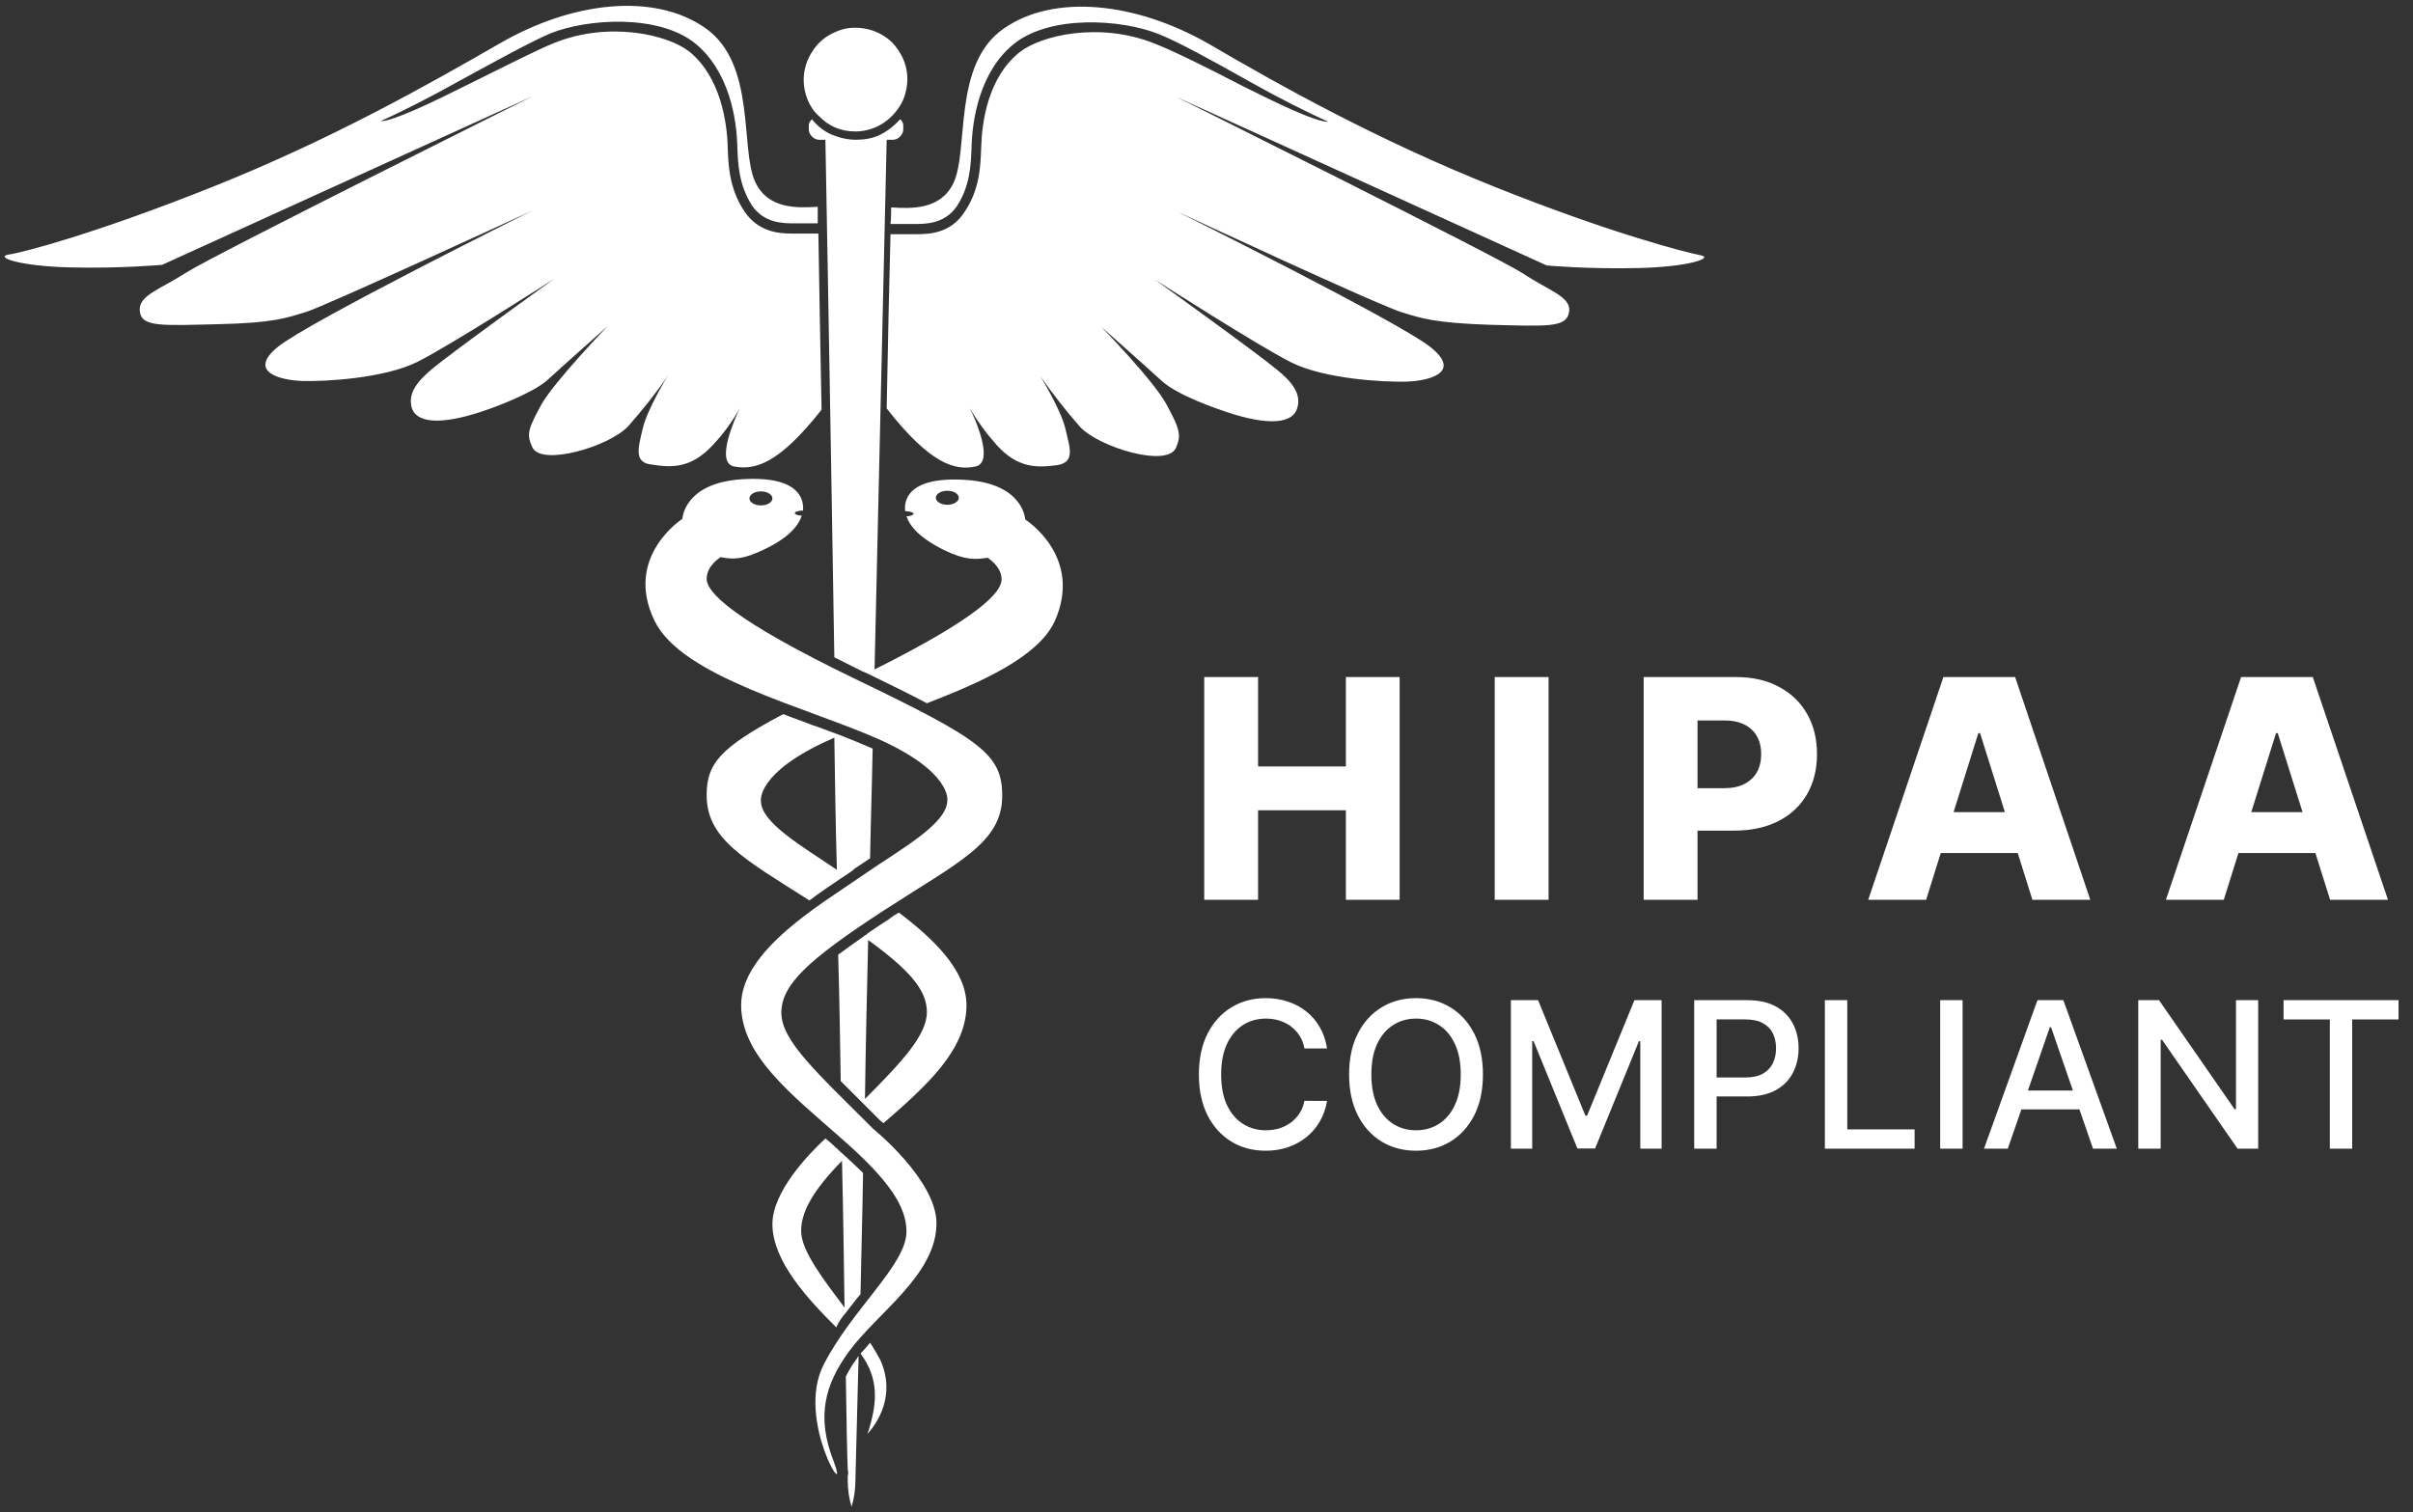 <svg width="378" height="237" viewBox="0 0 378 237" fill="none" xmlns="http://www.w3.org/2000/svg">
<rect x="0" y="0" width="378" height="237" fill="#333333" stroke="none"/>
<g clip-path="url(#clip0_674_407)">
<path d="M132.5 215.7C132.6 222.7 132.7 227.8 132.8 230.3C132.9 230.6 132.9 231 132.8 231.3C132.8 231.7 132.8 232 132.8 232C132.8 233.4 133 234.8 133.4 236.1C133.8 234.8 134 233.4 134 232C134 231.5 134.2 224.2 134.5 212.5C134.4 212.6 134.3 212.7 134.3 212.8C133.6 213.7 133 214.7 132.5 215.7ZM111.7 69.7C113.3 68 114.8 66 115.9 63.9C115.1 65.7 112 72.5 115 73.1C118.3 73.7 122 72.7 128.7 64.2C128.5 53.3 128.3 43.8 128.2 36.6H124.6C124.4 36.6 124.3 36.6 124.1 36.6C122.1 36.6 118.8 36.4 116.6 33.1C114.2 29.5 114.1 25.8 114 23.1C113.9 19.2 112.9 12.1 108 8.1C104.6 5.4 95.4 3.3 86.9 6.7C84.1 7.8 78.5 10.7 73 13.4C68 15.9 61.6 19 59.6 19C62.9 17.5 67.3 15.3 72.1 12.6C77.6 9.6 83.4 6.4 86.3 5.2C92.1 2.9 103.2 2.2 108.9 6.8C114.3 11.2 115.4 18.8 115.5 22.9C115.6 25.6 115.7 28.9 117.8 32.2C119.7 35 122.7 35 124.5 35H124.9H128.1C128.1 34.1 128.1 33.3 128.1 32.4C124.9 32.6 120.3 32.8 118.3 28.5C115.9 23.3 118.5 10 110.5 4.4C102.5 -1.2 89.7 0.2 78.3 6.8C67 13.3 52 21.8 33.5 29.2C15 36.6 3.5 39.6 1.3 39.9C-0.8 40.3 3 41.7 10.9 41.9C18.8 42.1 25.4 41.5 25.4 41.5L83.4 15.1C83.4 15.1 33.4 40 29.2 42.7C25 45.4 21.6 46.3 21.9 48.8C22.2 51.3 25.4 51 34.2 50.8C43 50.6 44.9 49.8 47.9 48.9C50.9 48 83.4 33 83.4 33C83.4 33 48.6 50.3 43.6 54.3C38.6 58.3 44 59.6 47.4 59.7C50.9 59.8 60.2 59.3 65.4 56.7C70.6 54.1 86.8 43.7 86.8 43.7C86.8 43.7 70.8 55.2 67.7 57.8C65.2 59.9 63.9 61.7 64.5 63.9C65.4 66.7 70.2 66.4 76.6 64.1C76.6 64.1 83.2 61.8 85.7 59.6C88.2 57.3 95.2 51.1 95.2 51.1C95.2 51.1 86.9 59.7 84.8 63.4C82.8 67.1 82.4 68 83.4 70.1C84.8 73.1 95.4 70 98.4 66.8C100.6 64.3 102.7 61.7 104.6 58.9C104.6 58.9 101.4 64.1 100.7 67.1C100 70.1 99.2 72.5 102.1 72.8C105.3 73.3 108.3 73.4 111.7 69.7ZM131.5 137.8C131.8 137.6 132.1 137.4 132.4 137.2C133 136.8 133.5 136.5 133.9 136.1C134.7 135.6 135.5 135 136.3 134.5C136.4 128.8 136.6 123 136.7 117.3C135.1 116.6 133.4 115.9 131.6 115.2C131.5 115.2 131.4 115.1 131.3 115.1C131.1 115 131 115 130.8 114.9C129.6 114.5 128.5 114 127.2 113.6C125.7 113 124.2 112.5 122.7 111.9C112.7 117.2 110.7 119.7 110.7 124.6C110.7 131.5 116.6 134.6 126.8 141.1C128.4 139.9 130 138.8 131.5 137.8ZM119.2 125.5C119.2 125.5 118.5 121.1 129.8 116C130.1 115.9 130.4 115.7 130.7 115.6C130.8 122.5 130.9 129.4 131.1 136.3C125.5 132.5 119.2 128.9 119.2 125.5ZM136.3 210.4C135.8 211 135.3 211.6 134.8 212.1C137.7 216 137.5 219.8 135.9 224.7C137.4 223 140.4 218.7 137.9 213.1C137.4 212.2 136.9 211.3 136.3 210.4ZM131.7 169.4C132.8 170.5 134.1 171.8 135.4 173.1C136.2 173.9 137 174.7 137.9 175.6C138 175.7 138.2 175.8 138.4 176C145.2 170.1 151.4 164.5 151.4 157.5C151.4 152 146.1 147 140.8 143C140.3 143.3 139.8 143.6 139.3 144C138.1 144.8 137 145.5 136 146.2C136 146.2 135.9 146.2 135.9 146.3C135.7 146.5 135.4 146.6 135.2 146.8C133.8 147.8 132.5 148.7 131.3 149.6C131.5 156.3 131.6 163 131.7 169.4ZM136 147.3C142.6 152.1 145.2 155.2 145.2 158.6C145.2 162.1 141.5 166.2 135.5 172.2C135.6 164.2 135.8 155.9 136 147.3ZM172.5 51.2C172.5 51.2 179.5 57.4 182 59.7C184.5 62 191.1 64.2 191.1 64.2C197.5 66.5 202.3 66.8 203.2 64C203.9 61.8 202.5 59.9 200 57.9C196.9 55.3 180.9 43.8 180.9 43.8C180.9 43.8 197.1 54.2 202.3 56.8C207.5 59.4 216.8 59.9 220.3 59.8C223.8 59.7 229.1 58.4 224.1 54.4C219.1 50.4 184.3 33.1 184.3 33.1C184.3 33.1 216.7 48.2 219.8 49C222.8 49.9 224.7 50.6 233.5 50.9C242.3 51.1 245.4 51.4 245.8 48.9C246.2 46.5 242.7 45.6 238.5 42.8C234.3 40.1 184.3 15.2 184.3 15.2L242.3 41.6C242.3 41.6 248.9 42.2 256.8 42C264.7 41.8 268.5 40.4 266.4 40C264.3 39.6 252.7 36.7 234.2 29.3C215.7 21.9 200.7 13.5 189.4 6.9C178.1 0.4 165.2 -1.1 157.2 4.5C149.2 10.1 151.8 23.3 149.4 28.6C147.4 32.9 142.8 32.7 139.6 32.5C139.6 33.3 139.6 34.2 139.5 35.1H142.8H143.2C145 35.1 148 35.1 149.9 32.3C152 29.1 152.1 25.7 152.2 23C152.3 18.9 153.4 11.3 158.8 6.9C164.5 2.3 175.6 3 181.4 5.3C184.3 6.4 190.1 9.6 195.6 12.7C200.4 15.4 204.8 17.6 208.1 19.1C206 19.1 199.7 16 194.7 13.5C189.3 10.7 183.7 7.9 180.8 6.8C172.3 3.4 163.1 5.5 159.7 8.2C154.7 12.2 153.8 19.3 153.7 23.2C153.6 25.9 153.5 29.7 151.1 33.2C149 36.5 145.7 36.7 143.6 36.7C143.4 36.7 143.3 36.7 143.1 36.7H139.5C139.3 43.9 139.1 53.3 138.9 64C145.7 72.7 149.6 73.8 152.8 73.1C155.8 72.5 152.8 65.7 151.9 63.9C153.1 66 154.5 67.9 156.1 69.7C159.4 73.4 162.5 73.3 165.5 72.9C168.5 72.5 167.6 70.2 166.9 67.2C166.2 64.2 163 59 163 59C164.9 61.7 167 64.4 169.2 66.9C172.2 70.1 182.8 73.3 184.2 70.2C185.1 68.2 184.8 67.2 182.8 63.5C180.9 59.8 172.5 51.2 172.5 51.2ZM134 20.6C135.6 20.6 137.2 20.1 138.5 19.2C139.8 18.3 140.9 17 141.5 15.6C142.1 14.1 142.3 12.5 142 10.9C141.7 9.3 140.9 7.9 139.8 6.7C138.7 5.6 137.2 4.8 135.6 4.5C134 4.2 132.4 4.3 130.9 5C129.4 5.6 128.1 6.7 127.3 8C126.4 9.3 125.9 10.9 125.9 12.5C125.9 13.6 126.1 14.6 126.5 15.6C126.9 16.6 127.5 17.5 128.3 18.2C129.1 19 129.9 19.6 130.9 20C131.8 20.4 132.9 20.6 134 20.6ZM160.6 81.4C160.6 81.4 160.4 75.8 151.3 75.2C142 74.6 141.6 78.6 141.8 80.1C142.5 80.1 143.1 80.3 143.1 80.5C143.1 80.7 142.6 80.9 142 80.9C142.5 82.4 143.9 84.2 147.9 86.2C151.2 87.8 152.8 87.7 154.7 87.4C154.7 87.4 156.9 88.7 156.9 90.8C156.9 92.8 153.4 96.7 137 104.9C138 60.7 138.9 21.9 138.9 21.9H139.9C140.3 21.9 140.7 21.7 141 21.4C141.3 21.1 141.5 20.7 141.5 20.3V19.8C141.5 19.6 141.5 19.4 141.4 19.2C141.3 19 141.2 18.8 141 18.7C140.1 19.7 139.1 20.5 137.9 21.1C136.7 21.7 135.4 21.9 134.1 21.9C132.8 21.9 131.5 21.6 130.3 21.1C129.1 20.6 128 19.7 127.2 18.7C127 18.9 126.9 19 126.8 19.2C126.7 19.4 126.7 19.6 126.7 19.8V20.3C126.7 20.7 126.9 21.1 127.2 21.4C127.5 21.7 127.9 21.9 128.3 21.9H129.3C129.3 21.9 130 59.6 130.7 103C132.1 103.7 133.5 104.4 135.1 105.2C135.3 105.3 135.6 105.4 135.8 105.5C139.5 107.3 142.6 108.8 145.2 110.2C154 106.8 162.6 102.9 165.2 97.4C169.8 87.2 160.6 81.4 160.6 81.4ZM148.4 79.1C147.4 79.1 146.6 78.6 146.6 78C146.6 77.4 147.4 76.9 148.4 76.9C149.4 76.9 150.2 77.4 150.2 78C150.2 78.6 149.4 79.1 148.4 79.1ZM132.5 205.7C133.3 204.7 134 203.7 134.8 202.8C134.9 197.1 135.1 190.7 135.2 183.8C134.2 182.8 133.1 181.8 131.9 180.7C131.5 180.4 131.2 180 130.8 179.7C130.3 179.2 129.8 178.8 129.3 178.4C126.5 181 121 186.8 121 191.8C121 197.7 126.7 203.7 131 208C131.4 207.1 131.9 206.4 132.5 205.7ZM131.9 181.9C132.1 190.4 132.2 198.2 132.3 204.9C129 200.5 125.5 196 125.5 192.9C125.5 190 127.2 186.7 131.9 181.9ZM134.2 106.5C114.7 97.1 110.7 92.8 110.7 90.7C110.7 88.6 112.9 87.3 112.9 87.3C114.8 87.7 116.4 87.7 119.7 86.1C123.7 84.2 125.1 82.3 125.6 80.8C125 80.8 124.5 80.6 124.5 80.4C124.5 80.2 125.1 80 125.8 80V79.9C125.9 78.4 125.4 74.5 116.2 75.1C107.1 75.7 106.9 81.3 106.9 81.3C106.9 81.3 97.7 87.2 102.5 97.2C106.7 106.1 126.4 110.8 137.8 115.9C149.1 121 148.4 125.4 148.4 125.4C148.4 129.2 140.8 133.2 134.8 137.4C128.8 141.6 116.1 148.9 116.1 157.5C116.1 165.4 124 171.5 131.7 178.3C139.5 185.1 142 189.2 142 193C142 198.2 133.4 205.2 129 213.9C124.6 222.6 133.3 236.1 130.6 229C127.8 221.9 129.3 216.9 132.9 211.9C137.3 205.8 146.7 199.8 146.7 191.7C146.7 184.9 136.8 176.9 136.8 176.9C128 168.1 122.4 163.1 122.4 158.7C122.4 154.3 126.6 150.4 138.4 142.7C150.1 135.1 157 132.1 157 124.7C157 118.2 153.7 115.9 134.2 106.5ZM119.2 77C120.2 77 121 77.5 121 78.1C121 78.7 120.2 79.2 119.2 79.2C118.2 79.2 117.4 78.7 117.4 78.1C117.4 77.5 118.2 77 119.2 77Z" fill="white"/>
<path d="M188.642 141V106.091H197.08V120.102H210.835V106.091H219.256V141H210.835V126.972H197.08V141H188.642ZM242.586 106.091V141H234.148V106.091H242.586ZM257.483 141V106.091H271.903C274.517 106.091 276.772 106.602 278.67 107.625C280.579 108.636 282.051 110.051 283.085 111.869C284.119 113.676 284.636 115.778 284.636 118.176C284.636 120.585 284.108 122.693 283.051 124.5C282.005 126.295 280.511 127.687 278.568 128.676C276.625 129.665 274.318 130.159 271.647 130.159H262.75V123.511H270.079C271.352 123.511 272.414 123.29 273.267 122.847C274.13 122.403 274.784 121.784 275.227 120.989C275.67 120.182 275.892 119.244 275.892 118.176C275.892 117.097 275.67 116.165 275.227 115.381C274.784 114.585 274.13 113.972 273.267 113.54C272.403 113.108 271.341 112.892 270.079 112.892H265.92V141H257.483ZM301.728 141H292.659L304.438 106.091H315.671L327.449 141H318.381L310.182 114.886H309.909L301.728 141ZM300.517 127.261H319.472V133.67H300.517V127.261ZM348.359 141H339.291L351.069 106.091H362.302L374.08 141H365.012L356.813 114.886H356.541L348.359 141ZM347.149 127.261H366.103V133.67H347.149V127.261ZM207.886 164.295H204.341C204.205 163.538 203.951 162.871 203.58 162.295C203.208 161.72 202.754 161.231 202.216 160.83C201.678 160.428 201.076 160.125 200.409 159.92C199.75 159.716 199.049 159.614 198.307 159.614C196.966 159.614 195.765 159.951 194.705 160.625C193.652 161.299 192.818 162.288 192.205 163.591C191.598 164.894 191.295 166.485 191.295 168.364C191.295 170.258 191.598 171.856 192.205 173.159C192.818 174.462 193.655 175.447 194.716 176.114C195.777 176.78 196.97 177.114 198.295 177.114C199.03 177.114 199.727 177.015 200.386 176.818C201.053 176.614 201.655 176.314 202.193 175.92C202.731 175.527 203.186 175.045 203.557 174.477C203.936 173.902 204.197 173.242 204.341 172.5L207.886 172.511C207.697 173.655 207.33 174.708 206.784 175.67C206.246 176.625 205.553 177.451 204.705 178.148C203.864 178.837 202.902 179.371 201.818 179.75C200.735 180.129 199.553 180.318 198.273 180.318C196.258 180.318 194.462 179.841 192.886 178.886C191.311 177.924 190.068 176.549 189.159 174.761C188.258 172.973 187.807 170.841 187.807 168.364C187.807 165.879 188.261 163.746 189.17 161.966C190.08 160.178 191.322 158.807 192.898 157.852C194.473 156.89 196.265 156.409 198.273 156.409C199.508 156.409 200.659 156.587 201.727 156.943C202.803 157.292 203.769 157.807 204.625 158.489C205.481 159.163 206.189 159.989 206.75 160.966C207.311 161.936 207.689 163.045 207.886 164.295ZM232.304 168.364C232.304 170.848 231.849 172.985 230.94 174.773C230.031 176.553 228.785 177.924 227.202 178.886C225.626 179.841 223.834 180.318 221.827 180.318C219.812 180.318 218.012 179.841 216.429 178.886C214.853 177.924 213.611 176.549 212.702 174.761C211.793 172.973 211.338 170.841 211.338 168.364C211.338 165.879 211.793 163.746 212.702 161.966C213.611 160.178 214.853 158.807 216.429 157.852C218.012 156.89 219.812 156.409 221.827 156.409C223.834 156.409 225.626 156.89 227.202 157.852C228.785 158.807 230.031 160.178 230.94 161.966C231.849 163.746 232.304 165.879 232.304 168.364ZM228.827 168.364C228.827 166.47 228.52 164.875 227.906 163.58C227.3 162.277 226.467 161.292 225.406 160.625C224.353 159.951 223.16 159.614 221.827 159.614C220.486 159.614 219.289 159.951 218.236 160.625C217.183 161.292 216.349 162.277 215.736 163.58C215.13 164.875 214.827 166.47 214.827 168.364C214.827 170.258 215.13 171.856 215.736 173.159C216.349 174.455 217.183 175.439 218.236 176.114C219.289 176.78 220.486 177.114 221.827 177.114C223.16 177.114 224.353 176.78 225.406 176.114C226.467 175.439 227.3 174.455 227.906 173.159C228.52 171.856 228.827 170.258 228.827 168.364ZM236.682 156.727H240.943L248.352 174.818H248.625L256.034 156.727H260.295V180H256.955V163.159H256.739L249.875 179.966H247.102L240.239 163.148H240.023V180H236.682V156.727ZM265.401 180V156.727H273.696C275.507 156.727 277.007 157.057 278.196 157.716C279.385 158.375 280.276 159.277 280.866 160.42C281.457 161.557 281.753 162.837 281.753 164.261C281.753 165.693 281.454 166.981 280.855 168.125C280.264 169.261 279.37 170.163 278.173 170.83C276.984 171.489 275.488 171.818 273.685 171.818H267.98V168.841H273.366C274.51 168.841 275.438 168.644 276.151 168.25C276.863 167.848 277.385 167.303 277.719 166.614C278.052 165.924 278.219 165.14 278.219 164.261C278.219 163.383 278.052 162.602 277.719 161.92C277.385 161.239 276.859 160.705 276.139 160.318C275.427 159.932 274.488 159.739 273.321 159.739H268.912V180H265.401ZM285.869 180V156.727H289.381V176.977H299.926V180H285.869ZM307.443 156.727V180H303.932V156.727H307.443ZM314.523 180H310.795L319.17 156.727H323.227L331.602 180H327.875L321.295 160.955H321.114L314.523 180ZM315.148 170.886H327.239V173.841H315.148V170.886ZM353.747 156.727V180H350.52L338.69 162.932H338.474V180H334.963V156.727H338.213L350.054 173.818H350.27V156.727H353.747ZM357.722 159.75V156.727H375.733V159.75H368.472V180H364.972V159.75H357.722Z" fill="white"/>
</g>
<defs>
<clipPath id="clip0_674_407">
<rect width="378" height="237" fill="white"/>
</clipPath>
</defs>
</svg>
